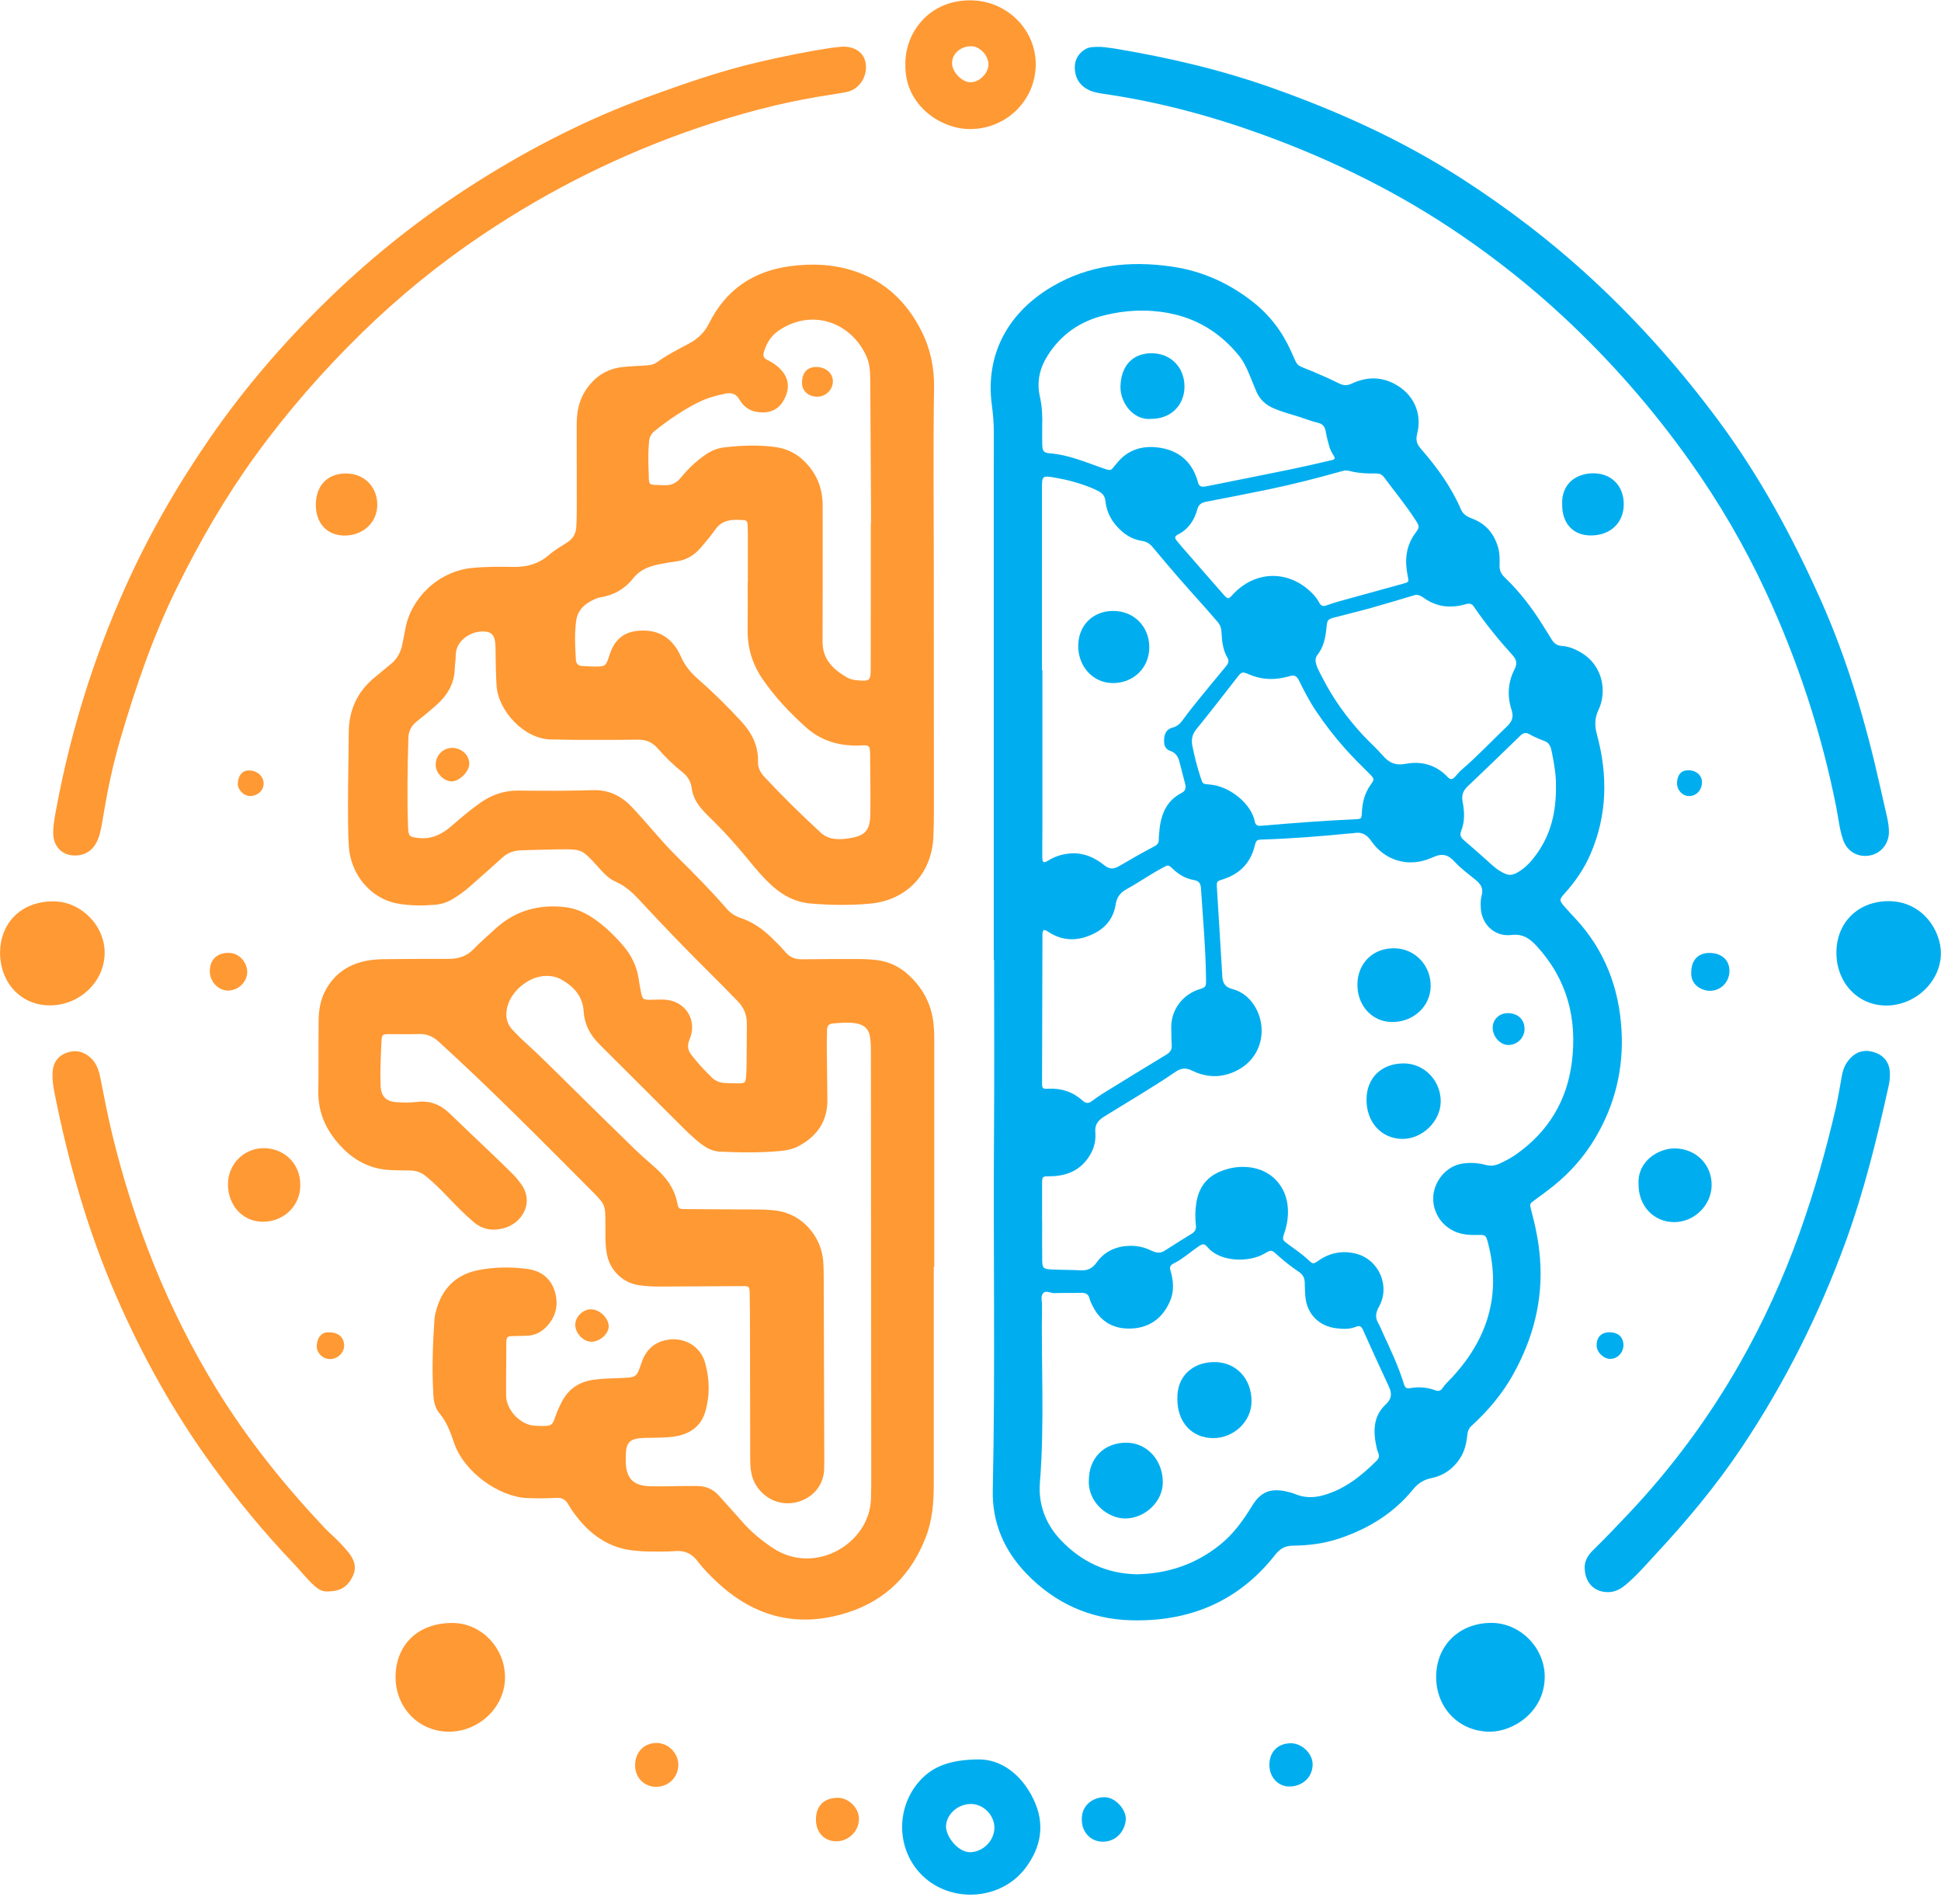 <?xml version="1.0" encoding="UTF-8" standalone="no"?><svg xmlns="http://www.w3.org/2000/svg" xmlns:xlink="http://www.w3.org/1999/xlink" fill="#000000" height="502.5" preserveAspectRatio="xMidYMid meet" version="1" viewBox="29.4 35.5 512.4 502.5" width="512.4" zoomAndPan="magnify"><g><g id="change1_1"><path d="M275.9,369.91c0,19.13,0,38.26,0,57.39c0,4.74-0.35,9.4-2.08,13.89c-3.83,9.93-10.64,16.78-20.82,19.99 c-12.92,4.08-24.32,1.2-34.2-7.98c-1.88-1.75-3.7-3.58-5.24-5.62c-1.59-2.11-3.53-2.89-6.1-2.66c-1.93,0.17-3.88,0.1-5.82,0.11 c-1.73,0.01-3.46-0.09-5.18-0.29c-5.85-0.66-10.4-3.6-14.09-8c-1.11-1.32-2.13-2.75-3-4.24c-0.78-1.33-1.76-1.72-3.25-1.63 c-2.49,0.14-4.98,0.14-7.48,0.05c-7.39-0.27-16.76-6.8-19.4-14.64c-0.93-2.77-1.91-5.47-3.84-7.76c-1.03-1.23-1.46-2.8-1.57-4.44 c-0.44-6.79-0.2-13.58,0.26-20.36c0.07-1.09,0.4-2.18,0.73-3.24c1.67-5.29,5.29-8.57,10.67-9.69c4.36-0.9,8.82-0.92,13.24-0.33 c3.55,0.48,6.08,2.5,7.12,5.88c1.12,3.63,0.28,7-2.55,9.7c-1.3,1.23-2.87,1.94-4.67,2.02c-1.31,0.06-2.63,0.07-3.95,0.1 c-1.34,0.03-1.53,0.2-1.61,1.56c-0.04,0.69-0.01,1.39-0.01,2.08c-0.02,4.02-0.09,8.04-0.05,12.06c0.04,3.85,3.81,7.81,7.64,7.97 c5.22,0.22,4.33,0.05,5.86-3.75c0.41-1.02,0.89-2.03,1.43-2.99c1.79-3.19,4.57-4.91,8.17-5.4c2.41-0.33,4.83-0.37,7.26-0.46 c4.02-0.16,4.08-0.17,5.37-3.99c1.12-3.32,3.24-5.41,6.71-6.07c4.47-0.84,8.83,1.6,10.08,6c1.23,4.33,1.31,8.84-0.01,13.14 c-1.15,3.76-4.15,5.77-8.02,6.36c-2.61,0.39-5.26,0.28-7.89,0.37c-4.09,0.14-4.99,1.06-5.02,5.14c0,0.42,0,0.83,0.01,1.25 c0.1,4.24,1.97,6.22,6.22,6.36c2.84,0.1,5.68-0.02,8.52-0.04c1.39-0.01,2.77-0.02,4.16-0.01c2.27,0.02,4.17,0.83,5.69,2.55 c2.02,2.29,4.09,4.52,6.1,6.82c2.44,2.79,5.26,5.13,8.35,7.13c10.98,7.12,25.32-1.3,25.69-13.1c0.08-2.49,0.07-4.99,0.07-7.48 c-0.03-36.46-0.06-72.91-0.09-109.37c0-1.52,0.01-3.06-0.15-4.57c-0.27-2.59-1.55-3.8-4.12-4.16c-1.94-0.27-3.87-0.06-5.81,0.09 c-1.03,0.08-1.47,0.65-1.5,1.62c-0.03,1.59-0.08,3.19-0.07,4.78c0.04,4.57,0.11,9.15,0.16,13.72c0.05,5.55-2.58,9.48-7.34,12.11 c-1.61,0.89-3.36,1.28-5.17,1.44c-5.33,0.48-10.66,0.41-16,0.14c-1.82-0.09-3.31-0.9-4.72-1.95c-2.23-1.67-4.18-3.65-6.14-5.6 c-6.93-6.88-13.81-13.82-20.75-20.7c-2.46-2.44-4.01-5.24-4.22-8.76c-0.23-3.92-2.54-6.47-5.77-8.34c-1.42-0.82-2.96-1.09-4.6-0.99 c-4.34,0.26-8.88,4.1-9.83,8.33c-0.51,2.25-0.15,4.28,1.49,5.97c1.01,1.05,2.02,2.1,3.1,3.07c5.09,4.61,9.88,9.52,14.78,14.32 c4.8,4.71,9.58,9.43,14.41,14.11c1.69,1.64,3.49,3.17,5.25,4.73c2.86,2.54,5.11,5.43,5.87,9.31c0.32,1.62,0.43,1.67,2.09,1.68 c5.82,0.06,11.64,0.06,17.46,0.1c2.28,0.02,4.57,0,6.84,0.34c6.65,0.98,11.66,6.73,12.16,13.42c0.09,1.24,0.11,2.49,0.12,3.74 c0.05,16.08,0.1,32.16,0.15,48.24c0,0.83-0.02,1.66-0.02,2.49c-0.02,5.39-4.09,8.55-8,9.19c-5.6,0.92-9.73-2.94-10.92-6.65 c-0.49-1.54-0.61-3.12-0.61-4.72c-0.02-11.3-0.03-22.59-0.06-33.89c-0.01-3.33-0.01-6.65-0.08-9.98c-0.04-1.91-0.15-1.96-2.07-1.95 c-7.14,0.04-14.28,0.07-21.42,0.12c-1.87,0.01-3.74-0.07-5.6-0.33c-4.35-0.6-7.74-3.83-8.6-8.17c-0.51-2.61-0.38-5.25-0.4-7.88 c-0.02-5.12,0.07-5.19-3.52-8.79c-13.3-13.35-26.54-26.77-40.49-39.47c-1.55-1.41-3.17-2.08-5.24-2.01 c-2.63,0.09-5.27,0.02-7.9,0.02c-1.64,0-1.87,0.15-1.95,1.69c-0.19,3.95-0.39,7.89-0.25,11.84c0.11,2.94,1.41,4.28,4.4,4.45 c1.73,0.1,3.48,0.13,5.19-0.08c3.45-0.43,6.23,0.7,8.67,3.06c3.83,3.71,7.72,7.37,11.58,11.06c1.75,1.68,3.5,3.36,5.2,5.08 c0.73,0.74,1.39,1.55,2,2.38c3.67,5.02,0.29,10.46-4.51,11.75c-2.9,0.78-5.59,0.4-7.99-1.65c-2.43-2.08-4.66-4.35-6.85-6.66 c-1.82-1.91-3.69-3.75-5.73-5.42c-1.24-1.01-2.61-1.51-4.21-1.51c-1.59,0-3.19-0.04-4.78-0.09c-5.03-0.15-9.3-2.12-12.81-5.63 c-4.17-4.17-6.7-9.1-6.6-15.19c0.1-6.17,0.02-12.34,0.08-18.5c0.03-2.79,0.43-5.51,1.77-8.04c2.42-4.57,6.27-7.09,11.27-7.97 c1.71-0.3,3.45-0.35,5.18-0.36c5.27-0.03,10.54-0.11,15.8-0.06c2.7,0.03,5-0.59,6.93-2.62c1.77-1.85,3.74-3.51,5.62-5.25 c5.28-4.89,11.54-6.62,18.62-5.78c3.66,0.43,6.65,2.26,9.45,4.49c2.06,1.64,3.91,3.53,5.64,5.52c2.28,2.63,3.76,5.63,4.24,9.1 c0.14,1.03,0.34,2.05,0.54,3.07c0.44,2.2,0.57,2.29,2.9,2.25c1.11-0.02,2.22-0.08,3.32-0.03c5.51,0.25,8.81,5.37,6.66,10.46 c-0.65,1.53-0.56,2.76,0.42,4.05c1.64,2.16,3.48,4.14,5.42,6.02c0.93,0.91,2.08,1.39,3.36,1.46c1.31,0.07,2.63,0.12,3.95,0.1 c1.4-0.02,1.63-0.24,1.75-1.72c0.1-1.17,0.13-2.35,0.14-3.53c0.04-3.47,0.03-6.93,0.07-10.4c0.03-2.33-0.73-4.28-2.38-5.99 c-2.41-2.5-4.84-4.96-7.3-7.4c-6.35-6.29-12.56-12.73-18.63-19.29c-1.85-2-3.8-3.81-6.36-4.91c-2.02-0.87-3.41-2.57-4.86-4.16 c-4.01-4.39-4-4.42-10.02-4.36c-3.33,0.03-6.65,0.16-9.98,0.25c-1.86,0.05-3.51,0.57-4.93,1.86c-2.87,2.61-5.8,5.15-8.7,7.73 c-1.4,1.25-2.93,2.33-4.53,3.29c-1.45,0.87-3.03,1.38-4.71,1.51c-3.26,0.26-6.51,0.25-9.74-0.32c-7.05-1.23-12.54-7.63-12.95-15.32 c-0.21-3.94-0.21-7.9-0.2-11.85c0.02-5.96,0.17-11.92,0.19-17.88c0.02-6.08,2.3-11.03,7.07-14.83c1.35-1.08,2.64-2.24,4-3.31 c1.72-1.36,2.67-3.15,3.08-5.26c0.27-1.36,0.55-2.72,0.8-4.08c1.4-7.86,8.47-15.17,17.67-16.07c3.67-0.36,7.34-0.33,11.01-0.27 c3.48,0.05,6.52-0.82,9.2-3.13c1.51-1.3,3.28-2.32,4.96-3.42c1.45-0.95,2.16-2.23,2.28-3.96c0.12-1.8,0.13-3.6,0.13-5.4 c-0.01-7.21-0.02-14.42-0.02-21.62c0-3.09,0.48-6.06,2.16-8.76c2.31-3.7,5.54-5.96,9.9-6.46c1.99-0.23,4.01-0.28,6.01-0.4 c1.12-0.06,2.22-0.22,3.15-0.89c2.7-1.96,5.69-3.44,8.61-5.02c2.27-1.23,3.97-2.93,5.13-5.26c4.4-8.8,11.56-13.72,21.28-15.04 c5.79-0.79,11.52-0.55,17.06,1.28c8.12,2.68,13.84,8.18,17.68,15.75c2.4,4.74,3.45,9.77,3.36,15.06 c-0.24,15.46-0.07,30.91-0.07,46.37c0,21.69,0.03,43.39,0.03,65.08c0,2.43-0.03,4.85-0.15,7.27c-0.48,9.58-7.05,16.52-16.61,17.42 c-5.25,0.5-10.53,0.42-15.78-0.02c-3.8-0.31-7.03-1.93-9.88-4.43c-2.52-2.2-4.63-4.77-6.74-7.34c-3.26-3.96-6.69-7.77-10.4-11.32 c-0.5-0.48-0.96-1-1.43-1.51c-1.52-1.68-2.66-3.54-2.95-5.84c-0.23-1.82-1.12-3.2-2.57-4.34c-2.35-1.84-4.46-3.97-6.43-6.2 c-1.46-1.65-3.12-2.31-5.29-2.27c-5.61,0.09-11.23,0.05-16.84,0.05c-1.87,0-3.74-0.11-5.61-0.09c-7.55,0.08-14.35-7.69-14.77-14.18 c-0.19-2.91-0.23-5.82-0.26-8.73c-0.01-0.97,0-1.95-0.13-2.9c-0.27-1.9-1.12-2.66-3.06-2.71c-3.28-0.09-7.34,2.27-7.34,6.39 c0,1.17-0.21,2.35-0.25,3.52c-0.13,3.95-2,7-4.86,9.53c-1.66,1.47-3.37,2.89-5.11,4.26c-1.46,1.15-2.23,2.56-2.28,4.44 c-0.22,7.83-0.36,15.66-0.08,23.49c0.09,2.48,0.37,2.6,2.77,2.88c3.46,0.4,6.19-0.98,8.7-3.15c2.46-2.13,4.92-4.26,7.6-6.13 c3.05-2.14,6.33-3.27,10.1-3.23c6.51,0.08,13.03,0.09,19.54-0.11c4.21-0.13,7.47,1.43,10.32,4.4c4.03,4.21,7.59,8.82,11.74,12.92 c4.58,4.53,9.13,9.1,13.35,13.98c0.97,1.12,2.14,1.91,3.58,2.39c3.22,1.07,5.93,2.97,8.34,5.32c1.24,1.21,2.48,2.43,3.6,3.75 c1.18,1.39,2.59,1.91,4.38,1.88c4.78-0.08,9.56-0.06,14.35-0.07c1.8,0,3.6,0.06,5.39,0.28c3.3,0.4,6.11,1.81,8.49,4.03 c3.68,3.43,5.91,7.63,6.46,12.68c0.28,2.56,0.2,5.12,0.2,7.69c0,18.85,0,37.7,0,56.56C276.02,369.91,275.96,369.91,275.9,369.91z M226.78,189.28c0.01,0,0.03,0,0.04,0c0-4.36,0-8.73,0-13.09c0-0.76-0.04-1.52-0.06-2.28c-0.02-0.64-0.33-1.09-0.97-1.13 c-2.88-0.19-5.69-0.25-7.62,2.56c-1.14,1.65-2.46,3.17-3.76,4.7c-1.72,2.02-3.86,3.33-6.56,3.65c-1.24,0.15-2.46,0.4-3.69,0.61 c-2.93,0.5-5.68,1.4-7.6,3.84c-2.21,2.81-5.07,4.43-8.57,5.01c-0.54,0.09-1.08,0.28-1.58,0.5c-2.55,1.12-4.53,2.81-4.91,5.71 c-0.46,3.44-0.29,6.91-0.06,10.37c0.07,1,0.64,1.49,1.6,1.55c0.97,0.06,1.94,0.14,2.9,0.15c3.37,0.04,3.37,0.03,4.41-3.17 c1.53-4.7,4.71-6.59,9.72-6.29c4.49,0.27,7.39,2.98,9.11,6.9c1.04,2.37,2.58,4.19,4.49,5.86c4.01,3.52,7.81,7.26,11.42,11.19 c2.75,2.99,4.56,6.43,4.41,10.66c-0.06,1.62,0.69,2.91,1.78,4.07c4.72,5.07,9.67,9.91,14.77,14.61c1.13,1.04,2.42,1.56,3.92,1.69 c1.11,0.1,2.21,0.01,3.31-0.14c4.47-0.64,5.81-1.99,5.88-6.48c0.08-5.26-0.03-10.53-0.06-15.79c-0.01-2.47-0.49-2.37-2.35-2.28 c-5.38,0.26-10.33-1.02-14.45-4.68c-4.36-3.88-8.35-8.09-11.65-12.93c-2.66-3.91-3.94-8.19-3.88-12.92 C226.82,197.59,226.78,193.44,226.78,189.28z M259.28,173.68c0.02,0,0.04,0,0.06,0c0-1.32,0.01-2.63,0-3.95 c-0.06-11.29-0.12-22.59-0.2-33.88c-0.02-2.15-0.12-4.33-1.02-6.32c-4.06-9-14.44-12.77-23.25-6.71c-1.96,1.35-3.1,3.29-3.8,5.55 c-0.33,1.08-0.04,1.7,0.94,2.17c1.26,0.6,2.42,1.37,3.39,2.37c1.92,1.97,2.49,4.33,1.52,6.89c-1,2.64-2.78,4.42-5.84,4.55 c-2.83,0.12-5.06-0.96-6.46-3.36c-0.9-1.54-2.06-1.92-3.63-1.61c-2.38,0.47-4.72,1.1-6.92,2.17c-4.26,2.07-8.12,4.75-11.83,7.68 c-0.95,0.75-1.39,1.65-1.5,2.83c-0.24,2.49-0.22,4.99-0.12,7.48c0.17,4.54-0.44,3.81,4.1,4.04c1.89,0.1,3.26-0.57,4.47-2.06 c1.84-2.25,3.95-4.27,6.36-5.94c1.51-1.05,3.15-1.76,4.97-1.98c4.55-0.54,9.11-0.72,13.68-0.08c2.84,0.4,5.28,1.58,7.35,3.55 c3.39,3.24,5.03,7.21,5.02,11.9c-0.01,6.44,0.01,12.89,0.01,19.33c0,5.54-0.01,11.08-0.03,16.63c-0.02,4.63,2.83,7.29,6.46,9.39 c0.78,0.45,1.67,0.65,2.58,0.73c3.48,0.32,3.67,0.19,3.67-3.33C259.29,199.04,259.28,186.36,259.28,173.68z" fill="#ff9933"/></g><g id="change2_1"><path d="M291.74,288.88c0-42.69,0-85.38,0-128.08c0-3.81,0.02-7.62,0.01-11.44c-0.01-2.29-0.19-4.56-0.5-6.83 c-1.86-13.65,4.42-24.61,15.85-31.36c9.8-5.79,20.46-6.9,31.55-5.32c8.02,1.14,15.11,4.33,21.48,9.32c4.47,3.5,7.75,7.86,10.08,13 c1.97,4.35,1.03,3.45,5.5,5.29c2.43,1.01,4.84,2.08,7.19,3.25c1.17,0.59,2.14,0.6,3.33,0.05c3.71-1.73,7.45-1.93,11.2,0.01 c5.03,2.6,7.51,7.73,6.08,13.23c-0.42,1.63-0.09,2.72,0.96,3.93c4.27,4.87,8.04,10.09,10.62,16.06c0.69,1.58,2.01,2.01,3.33,2.55 c3.48,1.43,5.52,4.08,6.5,7.61c0.41,1.48,0.39,3.03,0.34,4.55c-0.04,1.36,0.41,2.29,1.41,3.25c3.86,3.71,7.12,7.93,9.95,12.49 c0.8,1.3,1.64,2.57,2.42,3.88c0.62,1.03,1.44,1.59,2.68,1.68c1.75,0.12,3.35,0.75,4.88,1.64c6.32,3.65,6.9,10.83,4.81,15.17 c-1.08,2.25-1.06,4.28-0.43,6.59c2.89,10.68,2.74,21.25-1.71,31.54c-1.66,3.84-4.01,7.27-6.82,10.38 c-1.44,1.59-1.47,1.84-0.06,3.47c0.95,1.1,1.96,2.15,2.95,3.22c7.68,8.29,11.47,18.22,12.12,29.37c0.59,10.15-1.7,19.69-6.91,28.46 c-2.89,4.87-6.57,9.09-10.99,12.64c-1.62,1.3-3.3,2.53-4.98,3.75c-1.4,1.02-1.41,1.02-0.95,2.74c1.12,4.16,1.98,8.35,2.31,12.66 c0.87,11.07-1.82,21.3-7.23,30.9c-2.85,5.06-6.57,9.42-10.84,13.32c-0.8,0.73-1.04,1.58-1.14,2.57c-0.22,2.16-0.72,4.23-1.94,6.07 c-1.81,2.74-4.34,4.52-7.51,5.16c-2.05,0.41-3.54,1.39-4.82,2.95c-5.15,6.32-11.79,10.4-19.45,12.97 c-3.99,1.34-8.11,1.87-12.27,1.91c-2.06,0.02-3.41,0.76-4.69,2.39c-9.71,12.4-22.78,17.77-38.22,17.3 c-10.66-0.32-19.95-4.51-27.41-12.25c-5.91-6.13-9.13-13.43-8.94-22.12c0.69-31.6,0.1-63.2,0.33-94.81 c0.11-15.04,0.02-30.08,0.02-45.12C291.81,288.88,291.78,288.88,291.74,288.88z M304.5,357.91c0.01,0,0.01,0,0.02,0 c0,3.4-0.04,6.79,0.01,10.19c0.03,2.12,0.28,2.36,2.44,2.47c2.56,0.13,5.13,0.1,7.69,0.23c1.81,0.09,3.09-0.46,4.2-2.02 c2.19-3.09,5.36-4.45,9.16-4.44c1.85,0,3.55,0.42,5.21,1.21c1.14,0.54,2.31,0.92,3.55,0.12c2.39-1.54,4.8-3.04,7.22-4.53 c0.87-0.53,1.22-1.18,1.1-2.23c-0.23-2-0.2-4.02,0.13-6.01c0.63-3.84,2.6-6.65,6.27-8.17c2.42-1.01,4.93-1.41,7.52-1.15 c5.88,0.57,10.02,4.95,10.36,10.85c0.13,2.25-0.2,4.4-0.93,6.53c-0.6,1.74-0.52,1.83,0.96,2.93c1.78,1.32,3.63,2.54,5.26,4.07 c1.35,1.27,1.36,1.28,2.92,0.2c2.98-2.05,6.25-2.62,9.71-1.77c6.09,1.5,9.2,8.56,6.13,14.02c-0.83,1.48-1.07,2.77-0.22,4.27 c0.51,0.9,0.89,1.88,1.32,2.82c2.05,4.4,4.1,8.79,5.53,13.44c0.31,1.02,0.83,1.1,1.69,0.95c2.23-0.39,4.43-0.22,6.54,0.58 c0.89,0.33,1.44,0.13,1.94-0.61c0.74-1.1,1.74-1.97,2.63-2.94c9.3-10.12,12.88-21.76,9.37-35.28c-0.56-2.16-0.64-2.22-2.8-2.17 c-1.96,0.05-3.87-0.06-5.72-0.81c-3.97-1.62-6.35-5.61-5.91-9.78c0.37-3.49,3.19-7.64,7.85-8.28c2.03-0.28,4.01-0.14,5.97,0.38 c1.27,0.34,2.44,0.2,3.63-0.34c1.59-0.72,3.11-1.54,4.52-2.54c8.37-5.93,13.27-14.04,14.57-24.18c1.48-11.59-1.25-22-9.33-30.76 c-1.83-1.98-3.66-3.24-6.66-2.87c-4.39,0.54-7.92-2.87-8.05-7.29c-0.03-1.03-0.06-2.12,0.23-3.1c0.58-1.95-0.32-3.14-1.71-4.26 c-1.83-1.48-3.75-2.88-5.33-4.6c-1.76-1.92-3.23-2.44-5.85-1.25c-6.69,3.06-12.9,0.55-16.23-4.28c-1.24-1.8-2.62-2.5-4.68-2.1 c-0.27,0.05-0.55,0.04-0.83,0.06c-7.66,0.75-15.32,1.37-23.01,1.62c-1.83,0.06-1.84,0.07-2.32,1.92c-1.16,4.39-3.97,7.19-8.26,8.56 c-1.68,0.54-1.77,0.52-1.66,2.29c0.46,7.82,1,15.63,1.43,23.45c0.1,1.81,0.91,2.79,2.6,3.23c1.35,0.35,2.59,0.97,3.67,1.88 c5.77,4.91,5.93,15.46-2.53,19.7c-3.94,1.97-7.93,1.85-11.81-0.07c-1.6-0.79-2.91-0.58-4.26,0.34c-6.12,4.19-12.54,7.9-18.83,11.81 c-1.66,1.03-2.54,2.16-2.37,4.17c0.17,1.96-0.21,3.85-1.18,5.61c-2.37,4.29-6.15,5.98-10.86,6c-1.92,0.01-2,0.03-2.01,1.95 C304.48,351.26,304.5,354.58,304.5,357.91z M329.45,451.03c8.27-0.15,15.59-2.64,22-7.77c3.58-2.86,6.17-6.5,8.54-10.37 c2.23-3.64,4.87-4.64,9.01-3.71c0.81,0.18,1.62,0.4,2.38,0.71c2.42,1,4.88,0.97,7.33,0.29c5.66-1.57,10.07-5.1,14.13-9.16 c0.62-0.62,0.73-1.29,0.38-2.08c-0.17-0.38-0.29-0.78-0.38-1.19c-0.95-4.23-1.07-8.36,2.41-11.59c1.64-1.52,1.61-2.94,0.75-4.77 c-2.33-4.95-4.57-9.94-6.82-14.93c-0.39-0.88-0.92-1.14-1.8-0.77c-1.66,0.69-3.38,0.62-5.12,0.42c-4.67-0.53-7.85-3.75-8.27-8.42 c-0.11-1.24-0.13-2.49-0.16-3.74c-0.03-1.2-0.54-2.07-1.56-2.75c-2.01-1.35-3.92-2.86-5.72-4.48c-1.52-1.37-1.52-1.39-3.31-0.35 c-4.1,2.4-11.57,2.28-14.91-1.51c-1.11-1.26-1.37-1.16-2.83-0.16c-2.05,1.41-3.91,3.12-6.16,4.23c-1,0.49-1.26,0.95-0.92,2.07 c0.78,2.57,0.94,5.29-0.08,7.77c-1.81,4.36-5.15,7.07-9.96,7.38c-4.68,0.3-8.37-1.55-10.53-5.92c-0.31-0.62-0.64-1.25-0.8-1.91 c-0.3-1.25-1.06-1.61-2.27-1.58c-2.35,0.08-4.71-0.01-7.06,0.08c-1.01,0.04-2.2-0.84-2.95,0.02c-0.73,0.84-0.27,2.13-0.29,3.23 c-0.25,15.58,0.69,31.17-0.56,46.74c-0.46,5.8,1.51,10.98,5.51,15.2C314.87,447.73,321.56,450.88,329.45,451.03z M304.47,212.37 c0.04,0,0.07,0,0.11,0c0,14.14,0,28.27,0,42.41c0,2.29-0.06,4.57-0.03,6.86c0.02,1.6,0.32,1.77,1.68,0.94 c1.88-1.16,3.9-1.72,6.09-1.83c3.32-0.16,6.16,1.16,8.6,3.13c1.53,1.23,2.63,0.99,4.07,0.14c2.99-1.75,5.99-3.48,9.06-5.08 c0.88-0.46,1.29-0.94,1.26-1.88c-0.01-0.41,0.03-0.83,0.06-1.25c0.3-4.63,1.51-8.76,6.06-11.08c0.98-0.5,1.08-1.37,0.84-2.32 c-0.5-1.95-1.03-3.88-1.51-5.83c-0.34-1.37-1.01-2.41-2.41-2.87c-0.94-0.31-1.51-1.03-1.61-1.99c-0.15-1.53,0.03-3.61,2.19-4.16 c1.3-0.33,2.12-1.18,2.87-2.23c1.21-1.69,2.51-3.31,3.82-4.93c2.4-2.96,4.82-5.9,7.26-8.83c0.61-0.73,1.14-1.46,0.57-2.42 c-1.26-2.1-1.47-4.44-1.59-6.81c-0.05-1.01-0.33-1.9-1-2.66c-1.09-1.25-2.17-2.51-3.27-3.75c-2.3-2.59-4.63-5.15-6.9-7.76 c-2.36-2.72-4.69-5.47-6.99-8.24c-0.74-0.89-1.58-1.46-2.77-1.64c-2.03-0.3-3.81-1.18-5.37-2.54c-2.45-2.14-4.01-4.77-4.35-8.02 c-0.12-1.18-0.67-1.94-1.62-2.47c-0.78-0.44-1.61-0.81-2.44-1.14c-3.04-1.2-6.18-2.03-9.41-2.57c-3.15-0.52-3.28-0.44-3.28,2.8 C304.47,180.36,304.47,196.36,304.47,212.37z M304.53,147.96c0,1.74-0.03,3.26,0.01,4.78c0.05,1.87,0.32,2.28,2.1,2.42 c4.7,0.38,9,2.19,13.36,3.73c3.1,1.09,2.45,0.89,4.13-1c0.05-0.05,0.09-0.11,0.13-0.16c3.09-3.81,7.22-4.79,11.78-3.97 c4.57,0.82,7.75,3.51,9.29,7.98c0.14,0.39,0.26,0.79,0.36,1.19c0.22,0.82,0.77,1.11,1.56,1.02c0.41-0.05,0.82-0.13,1.23-0.21 c7.33-1.47,14.67-2.92,22-4.43c3.39-0.7,6.76-1.49,10.14-2.27c1.34-0.31,1.39-0.42,0.65-1.61c-0.41-0.66-0.74-1.34-0.95-2.07 c-0.35-1.27-0.7-2.54-0.92-3.84c-0.21-1.29-0.69-2.11-2.1-2.43c-1.68-0.38-3.3-1.05-4.95-1.57c-2.25-0.71-4.53-1.3-6.7-2.23 c-2.15-0.92-3.72-2.38-4.62-4.53c-0.62-1.47-1.22-2.95-1.82-4.42c-0.74-1.81-1.59-3.56-2.83-5.07c-4.83-5.9-10.96-9.72-18.48-11.13 c-5.73-1.08-11.45-0.8-17.11,0.62c-6.26,1.57-11.22,4.98-14.72,10.43c-2.14,3.34-3.05,6.92-2.17,10.9 C304.51,142.75,304.62,145.46,304.53,147.96z M304.92,281c-0.41,0.5-0.33,1.14-0.33,1.74c-0.04,12.75-0.08,25.51-0.1,38.26 c0,1.87,0.03,1.95,1.8,1.87c3.43-0.15,6.42,0.88,8.96,3.18c0.83,0.75,1.54,0.73,2.39,0.09c0.94-0.7,1.9-1.39,2.9-2.01 c5.6-3.45,11.2-6.9,16.83-10.3c1.03-0.62,1.43-1.37,1.35-2.55c-0.11-1.52-0.1-3.05-0.12-4.57c-0.07-4.95,3.34-8.81,7.29-10.05 c1.89-0.59,1.91-0.68,1.89-2.66c-0.09-8.04-0.82-16.05-1.34-24.08c-0.08-1.18-0.52-1.91-1.81-2.12c-2.18-0.36-4.02-1.42-5.61-2.95 c-1.22-1.18-1.24-1.07-2.85-0.22c-3.18,1.7-6.13,3.8-9.29,5.52c-1.72,0.94-2.66,2.14-2.97,4.14c-0.56,3.6-2.66,6.19-5.96,7.75 c-3.88,1.84-7.73,1.95-11.5-0.38C306,281.4,305.61,280.95,304.92,281z M403.27,192.48c-0.29,0.08-0.69,0.18-1.08,0.3 c-3.58,1.06-7.16,2.16-10.75,3.16c-3.2,0.89-6.44,1.65-9.65,2.51c-1.93,0.52-2.02,0.68-2.21,2.67c-0.25,2.58-0.71,5.09-2.36,7.2 c-0.67,0.86-0.63,1.7-0.3,2.72c0.42,1.27,1.11,2.38,1.7,3.55c2.75,5.4,6.28,10.25,10.36,14.71c1.78,1.94,3.76,3.68,5.49,5.66 c1.64,1.88,3.33,2.66,5.96,2.16c4.22-0.8,8.12,0.26,11.18,3.52c0.64,0.68,1.17,0.63,1.75,0.04c0.68-0.69,1.28-1.47,2.01-2.1 c4.15-3.57,7.89-7.57,11.85-11.34c1.36-1.3,1.82-2.5,1.21-4.38c-1.18-3.62-0.97-7.27,0.79-10.7c0.75-1.46,0.57-2.5-0.52-3.71 c-3.67-4.06-7.14-8.29-10.21-12.82c-0.56-0.82-1.18-0.93-2.13-0.66c-3.93,1.15-7.66,0.8-11.08-1.65 C404.72,192.92,404.12,192.55,403.27,192.48z M384.38,159.68c-0.26,0.07-0.8,0.2-1.33,0.35c-6,1.68-12.03,3.23-18.13,4.51 c-5.69,1.19-11.4,2.3-17.1,3.39c-1.21,0.23-1.98,0.7-2.33,1.97c-0.78,2.83-2.25,5.17-4.97,6.6c-1.13,0.6-1.13,0.93-0.3,1.94 c1.05,1.29,2.16,2.52,3.25,3.77c3,3.44,5.98,6.89,9,10.31c1.04,1.17,1.27,1.13,2.26,0.04c5.86-6.49,14.74-6.74,20.95-0.59 c0.79,0.79,1.49,1.63,2,2.63c0.4,0.79,1.01,1.03,1.89,0.7c1.17-0.43,2.36-0.81,3.56-1.14c5.53-1.54,11.07-3.05,16.61-4.58 c1.67-0.46,1.61-0.47,1.27-2.1c-0.82-4.01-0.52-7.84,2.03-11.27c1.18-1.59,1.1-1.79,0-3.5c-2.51-3.91-5.49-7.47-8.24-11.21 c-0.63-0.85-1.36-1.05-2.31-1.03c-1.94,0.04-3.88-0.04-5.79-0.41C386.02,159.93,385.38,159.64,384.38,159.68z M363.51,253.37 c7.87-0.68,15.75-1.27,23.64-1.62c1.63-0.07,1.69-0.13,1.77-1.84c0.12-2.62,0.74-5.05,2.28-7.22c1.08-1.52,1.07-1.6-0.29-2.96 c-2.2-2.2-4.42-4.38-6.49-6.71c-2.77-3.11-5.29-6.39-7.61-9.84c-1.75-2.6-3.16-5.37-4.55-8.16c-0.53-1.06-1.21-1.43-2.33-1.07 c-0.53,0.17-1.07,0.27-1.61,0.39c-3.14,0.71-6.19,0.44-9.16-0.82c-1.87-0.79-1.93-0.79-3.26,0.91c-3.55,4.52-7.04,9.1-10.68,13.55 c-1.14,1.4-1.37,2.77-1.04,4.42c0.57,2.86,1.28,5.67,2.21,8.44c0.53,1.57,0.49,1.59,2.24,1.72c5.68,0.41,11.24,5.43,12.01,9.75 c0.17,0.98,0.74,1.24,1.62,1.15C362.68,253.44,363.1,253.41,363.51,253.37z M440.15,242.87c0.06-2.36-0.39-5.45-1.02-8.5 c-0.26-1.26-0.45-2.69-1.92-3.24c-1.43-0.53-2.82-1.13-4.16-1.88c-0.83-0.46-1.54-0.31-2.25,0.38c-4.62,4.49-9.25,8.97-13.93,13.4 c-1.23,1.16-1.69,2.37-1.36,4.06c0.5,2.6,0.63,5.24-0.39,7.78c-0.39,0.98-0.11,1.68,0.68,2.35c1.85,1.56,3.64,3.2,5.47,4.79 c1.31,1.13,2.49,2.39,3.97,3.32c2.26,1.41,3.3,1.47,5.51-0.01c1.75-1.17,3.12-2.74,4.33-4.44 C438.77,255.73,440.24,249.91,440.15,242.87z" fill="#00aeef"/></g><g id="change2_2"><path d="M320.18,47.88c0.87,0.11,2.26,0.23,3.62,0.46c14.1,2.35,27.97,5.59,41.48,10.38 c17.44,6.18,34.2,13.77,49.78,23.78c12.32,7.91,23.92,16.78,34.7,26.75c12.41,11.48,23.54,24.06,33.57,37.65 c10.72,14.51,19.23,30.25,26.6,46.69c7.15,15.96,12.01,32.61,15.82,49.62c0.59,2.64,1.21,5.27,1.8,7.91 c0.3,1.35,0.52,2.72,0.5,4.12c-0.06,3.09-2.2,5.61-5.18,6.09c-3.07,0.5-5.84-1.1-6.89-4.09c-0.97-2.76-1.24-5.68-1.8-8.53 c-3.92-19.81-10.18-38.87-18.69-57.16c-5.59-12.02-12.26-23.43-19.95-34.26c-9.87-13.91-21.03-26.65-33.5-38.24 c-8.44-7.84-17.45-14.99-26.96-21.5c-16.17-11.06-33.57-19.66-51.95-26.37c-13.78-5.03-27.86-8.81-42.39-10.91 c-1.3-0.19-2.61-0.41-3.82-0.97c-2.18-1.01-3.47-2.73-3.74-5.12c-0.26-2.31,0.47-4.21,2.5-5.55 C316.92,47.78,318.29,47.89,320.18,47.88z" fill="#00aeef"/></g><g id="change1_2"><path d="M251.8,47.81c3.43-0.06,5.8,1.69,6.16,4.59c0.43,3.39-1.79,6.73-5,7.37c-2.51,0.5-5.06,0.84-7.58,1.26 c-10.68,1.79-21.1,4.62-31.35,8.09c-20.33,6.89-39.39,16.36-57.21,28.31c-11.42,7.66-22.06,16.31-31.9,25.93 c-10.28,10.05-19.7,20.81-28.14,32.47c-7.92,10.93-14.62,22.53-20.59,34.61c-6.38,12.91-11.01,26.47-15.05,40.25 c-1.99,6.79-3.41,13.71-4.57,20.69c-0.31,1.85-0.58,3.7-1.24,5.47c-1.13,3.02-3.46,4.6-6.53,4.45c-3.11-0.14-5.31-2.48-5.35-5.76 c-0.03-2.3,0.43-4.55,0.85-6.8c3.75-20.12,9.79-39.54,18.16-58.2c6.22-13.88,13.78-27,22.44-39.53 c9.9-14.32,21.32-27.29,33.96-39.21c11.43-10.77,23.82-20.34,37.12-28.69c14.06-8.83,28.81-16.34,44.43-22.03 c9.57-3.48,19.19-6.85,29.13-9.16c6.34-1.48,12.72-2.78,19.16-3.77C249.73,48,250.77,47.92,251.8,47.81z" fill="#ff9933"/></g><g id="change2_3"><path d="M447.74,449.3c-0.07-1.67,0.79-3.25,2.2-4.62c3.32-3.25,6.52-6.6,9.71-9.99 c11.21-11.92,20.86-24.99,28.97-39.19c6.26-10.97,11.47-22.43,15.75-34.33c3.92-10.91,7.08-22.02,9.68-33.31 c0.65-2.83,1.07-5.72,1.61-8.58c0.3-1.59,0.92-3.04,2.02-4.26c1.86-2.07,4.08-2.63,6.78-1.67c2.45,0.87,3.84,2.82,3.85,5.58 c0.01,1.03-0.09,2.09-0.31,3.09c-3.09,13.94-6.47,27.79-11.37,41.24c-6.98,19.17-16.05,37.25-27.39,54.22 c-6.84,10.24-14.7,19.61-23.07,28.6c-2.5,2.69-4.87,5.5-7.74,7.83c-1.28,1.04-2.63,1.77-4.31,1.83 C450.42,455.87,447.77,453.36,447.74,449.3z" fill="#00aeef"/></g><g id="change1_3"><path d="M116.06,455.55c-1.4,0.18-2.62-0.54-3.74-1.55c-2.01-1.82-3.65-3.98-5.52-5.93 c-7.68-8.03-14.72-16.6-21.24-25.57c-10.23-14.06-18.65-29.15-25.58-45.12c-7.44-17.13-12.51-34.94-16.15-53.2 c-0.37-1.84-0.64-3.68-0.56-5.57c0.1-2.47,1.31-4.29,3.54-5.17c2.27-0.9,4.49-0.52,6.4,1.15c1.54,1.36,2.21,3.16,2.61,5.09 c1.03,5.02,1.95,10.07,3.16,15.05c5.76,23.74,14.63,46.19,27.39,67.08c8.21,13.44,18,25.61,28.77,37.04 c0.66,0.71,1.4,1.35,2.1,2.01c1.46,1.38,2.87,2.81,4.14,4.38c1.6,1.99,2.3,4.06,1.04,6.52 C121.08,454.34,119.25,455.52,116.06,455.55z" fill="#ff9933"/></g><g id="change2_4"><path d="M287.99,499.9c5.61,0.06,11,3.78,14.25,10.53c3.1,6.44,2.07,12.59-2.16,18.18 c-6.14,8.12-18.57,9.34-26.34,2.72c-7.7-6.55-8.3-18.55-1.3-26.04C275.76,501.73,280.32,499.91,287.99,499.9z M285.76,511.66 c-3.5-0.01-6.47,2.67-6.62,5.81c-0.12,2.64,3.12,7.03,6.48,6.92c3.31-0.11,6.26-3.03,6.29-6.44 C291.93,514.64,289.02,511.67,285.76,511.66z" fill="#00aeef"/></g><g id="change1_4"><path d="M268.41,52.66c-0.2-8.39,6.15-17.17,17.28-17.07c9.5,0.09,17.2,7.71,17.13,17 c-0.07,9.45-7.84,17.03-17.43,16.98C277.56,69.53,268.23,63.13,268.41,52.66z M280.73,52.13c-0.03,2.33,2.55,5.04,4.85,5.09 c2.28,0.05,4.68-2.3,4.76-4.61c0.08-2.33-2.2-4.95-4.62-4.91C282.99,47.74,280.77,49.61,280.73,52.13z" fill="#ff9933"/></g><g id="change1_5"><path d="M147.78,492.58c-8-0.09-14.1-6.52-13.95-14.73c0.15-7.98,5.61-13.9,14.84-13.97 c7.78-0.06,14.1,6.59,14.05,14.5C162.67,486.12,155.79,492.67,147.78,492.58z" fill="#ff9933"/></g><g id="change2_5"><path d="M437.19,478.04c-0.01,9.3-8.29,14.52-14.41,14.54c-8.1,0.03-14.22-6.15-14.25-14.39 c-0.03-8.3,6.01-14.27,14.49-14.33C430.63,463.81,437.17,470.36,437.19,478.04z" fill="#00aeef"/></g><g id="change2_6"><path d="M527.37,300.91c-7.49,0.01-13.15-5.96-13.18-13.91c-0.03-7.99,5.74-13.67,13.83-13.64 c8.88,0.04,13.78,7.75,13.75,13.79C541.74,294.52,535.11,300.9,527.37,300.91z" fill="#00aeef"/></g><g id="change1_6"><path d="M42.39,300.87c-7.55-0.08-13.02-6.06-12.97-14.05c0.05-7.14,5.02-13.41,14.08-13.4 c7.37,0,13.65,6.51,13.53,13.76C56.9,294.76,50.28,300.96,42.39,300.87z" fill="#ff9933"/></g><g id="change2_7"><path d="M461.96,348.04c-0.33-6.24,5.5-9.51,9.68-9.42c5.53,0.12,9.71,4.31,9.61,9.82c-0.1,5.26-4.65,9.68-9.94,9.64 C465.88,358.03,461.91,353.76,461.96,348.04z" fill="#00aeef"/></g><g id="change1_7"><path d="M108.66,348.1c0.2,5.25-3.95,9.74-9.6,9.88c-5.42,0.13-9.49-4.19-9.48-9.9c0.01-5.3,4.21-9.53,9.44-9.52 C104.48,338.57,108.66,342.71,108.66,348.1z" fill="#ff9933"/></g><g id="change2_8"><path d="M441.79,168.57c-0.2-5.45,3.8-8.2,8.36-8.14c4.74,0.06,7.94,3.39,7.9,8.24c-0.04,4.89-3.59,8.2-8.76,8.16 C444.62,176.8,441.75,173.64,441.79,168.57z" fill="#00aeef"/></g><g id="change1_8"><path d="M112.78,168.76c0-5.12,3.08-8.31,8.01-8.29c4.76,0.02,8.24,3.54,8.21,8.3c-0.02,4.63-3.78,8.13-8.7,8.09 C115.74,176.83,112.78,173.64,112.78,168.76z" fill="#ff9933"/></g><g id="change2_9"><path d="M314.99,515.82c-0.16-3.62,2.71-5.86,5.85-5.95c3.05-0.09,5.96,3.4,5.75,5.95c-0.27,3.28-2.77,5.84-6.12,5.8 C317.32,521.58,314.96,519.09,314.99,515.82z" fill="#00aeef"/></g><g id="change1_9"><path d="M244.8,515.83c-0.03-3.58,2.03-5.71,5.6-5.8c2.92-0.07,5.66,2.52,5.75,5.42c0.09,3.21-2.6,6-5.83,6.06 C247.08,521.57,244.83,519.24,244.8,515.83z" fill="#ff9933"/></g><g id="change1_10"><path d="M208.47,501.27c0.02,3.24-2.49,5.8-5.73,5.86c-3.19,0.06-5.64-2.34-5.68-5.58c-0.04-3.44,2.23-5.91,5.51-5.99 C205.71,495.48,208.45,498.14,208.47,501.27z" fill="#ff9933"/></g><g id="change2_10"><path d="M375.92,501.18c0.01,3.36-2.64,5.87-6.17,5.87c-2.98,0-5.28-2.52-5.25-5.75c0.03-3.39,2.19-5.59,5.55-5.67 C373.02,495.57,375.91,498.3,375.92,501.18z" fill="#00aeef"/></g><g id="change2_11"><path d="M475.87,292.18c-0.02-3.15,1.75-5.11,4.67-5.15c3.26-0.05,5.39,1.8,5.41,4.7c0.02,2.98-2.29,5.33-5.22,5.29 C478.64,296.99,475.68,295.49,475.87,292.18z" fill="#00aeef"/></g><g id="change1_11"><path d="M84.79,291.91c-0.01-3.02,1.77-4.79,4.67-4.9c3.32-0.13,5.22,2.79,5.2,5.04c-0.02,2.69-2.36,4.93-5.13,4.91 C87,296.93,84.8,294.59,84.79,291.91z" fill="#ff9933"/></g><g id="change1_12"><path d="M148.86,232.91c2.48,0.05,4.49,2,4.42,4.29c-0.06,2.04-2.68,4.58-4.68,4.55c-2.07-0.03-4.21-2.26-4.19-4.37 C144.43,234.83,146.39,232.86,148.86,232.91z" fill="#ff9933"/></g><g id="change1_13"><path d="M190.09,385.6c0.01,1.95-2.3,4.02-4.53,4.05c-2.14,0.03-4.32-2.25-4.3-4.5c0.02-2.11,2.08-4.1,4.19-4.06 C187.74,381.14,190.08,383.41,190.09,385.6z" fill="#ff9933"/></g><g id="change1_14"><path d="M116.26,387.17c2.37-0.02,3.91,1.26,3.99,3.32c0.08,1.97-1.63,3.71-3.67,3.74c-1.88,0.02-3.54-1.52-3.56-3.33 C113,389.19,113.9,387.01,116.26,387.17z" fill="#ff9933"/></g><g id="change2_12"><path d="M454.33,387.16c2.24,0.02,3.61,1.27,3.64,3.34c0.03,1.97-1.53,3.65-3.43,3.68c-1.8,0.03-3.64-1.75-3.65-3.54 C450.87,388.44,452.15,387.14,454.33,387.16z" fill="#00aeef"/></g><g id="change2_13"><path d="M475.17,238.81c2.08,0.03,3.58,1.41,3.53,3.23c-0.05,2.08-1.58,3.65-3.49,3.58c-1.74-0.06-3.14-1.63-3.1-3.47 C472.17,239.97,473.26,238.78,475.17,238.81z" fill="#00aeef"/></g><g id="change1_15"><path d="M95.28,245.6c-1.61-0.05-3.18-1.73-3.1-3.31c0.11-2.21,1.24-3.48,3.06-3.43c2.18,0.06,3.84,1.66,3.75,3.6 C98.9,244.29,97.27,245.66,95.28,245.6z" fill="#ff9933"/></g><g id="change1_16"><path d="M245.1,140.21c-2.41-0.04-4.04-1.6-3.98-3.79c0.07-2.66,1.44-4.09,3.89-4.05c2.45,0.04,4.3,1.71,4.26,3.85 C249.22,138.43,247.32,140.25,245.1,140.21z" fill="#ff9933"/></g><g id="change2_14"><path d="M399.6,336.12c-5.55-0.05-9.5-4.43-9.46-10.44c0.04-5.57,3.86-9.5,9.85-9.49c5.46,0.01,9.8,4.6,9.74,10.1 C409.68,331.48,404.86,336.16,399.6,336.12z" fill="#00aeef"/></g><g id="change2_15"><path d="M397.59,285.8c5.38,0.11,9.57,4.54,9.49,10.04c-0.07,5.36-4.65,9.53-10.34,9.42c-5.19-0.1-9.07-4.4-9-9.95 C387.82,289.64,391.93,285.68,397.59,285.8z" fill="#00aeef"/></g><g id="change2_16"><path d="M427.46,302.92c2.65,0.02,4.41,1.69,4.4,4.18c-0.01,2.31-1.89,4.19-4.22,4.23c-2.16,0.03-4.19-2.17-4.19-4.56 C423.44,304.59,425.21,302.9,427.46,302.92z" fill="#00aeef"/></g><g id="change2_17"><path d="M340.21,404.69c-0.15-5.84,3.94-9.6,9.63-9.67c5.88-0.07,10.01,4.41,9.95,10.44 c-0.05,5.27-4.69,9.66-10.18,9.63C343.98,415.05,340.16,410.83,340.21,404.69z" fill="#00aeef"/></g><g id="change2_18"><path d="M316.84,426.19c0.03-5.9,4.1-9.93,9.96-9.89c5.4,0.04,9.57,4.6,9.57,10.46c0,5.07-4.66,9.48-9.86,9.54 C321.92,436.36,316.55,432.12,316.84,426.19z" fill="#00aeef"/></g><g id="change2_19"><path d="M332.8,206.32c0.01,5.43-4.15,9.51-9.66,9.48c-5.16-0.03-9.14-4.34-9.1-9.85c0.03-5.36,3.83-9.16,9.17-9.19 C328.67,196.71,332.79,200.82,332.8,206.32z" fill="#00aeef"/></g><g id="change2_20"><path d="M333.38,146.06c-4.73,0.51-8.28-4.22-8.19-8.53c0.11-5.37,3.12-8.75,8.12-8.79c5.07-0.04,8.77,3.64,8.78,8.77 C342.1,142.48,338.45,146.06,333.38,146.06z" fill="#00aeef"/></g></g></svg>